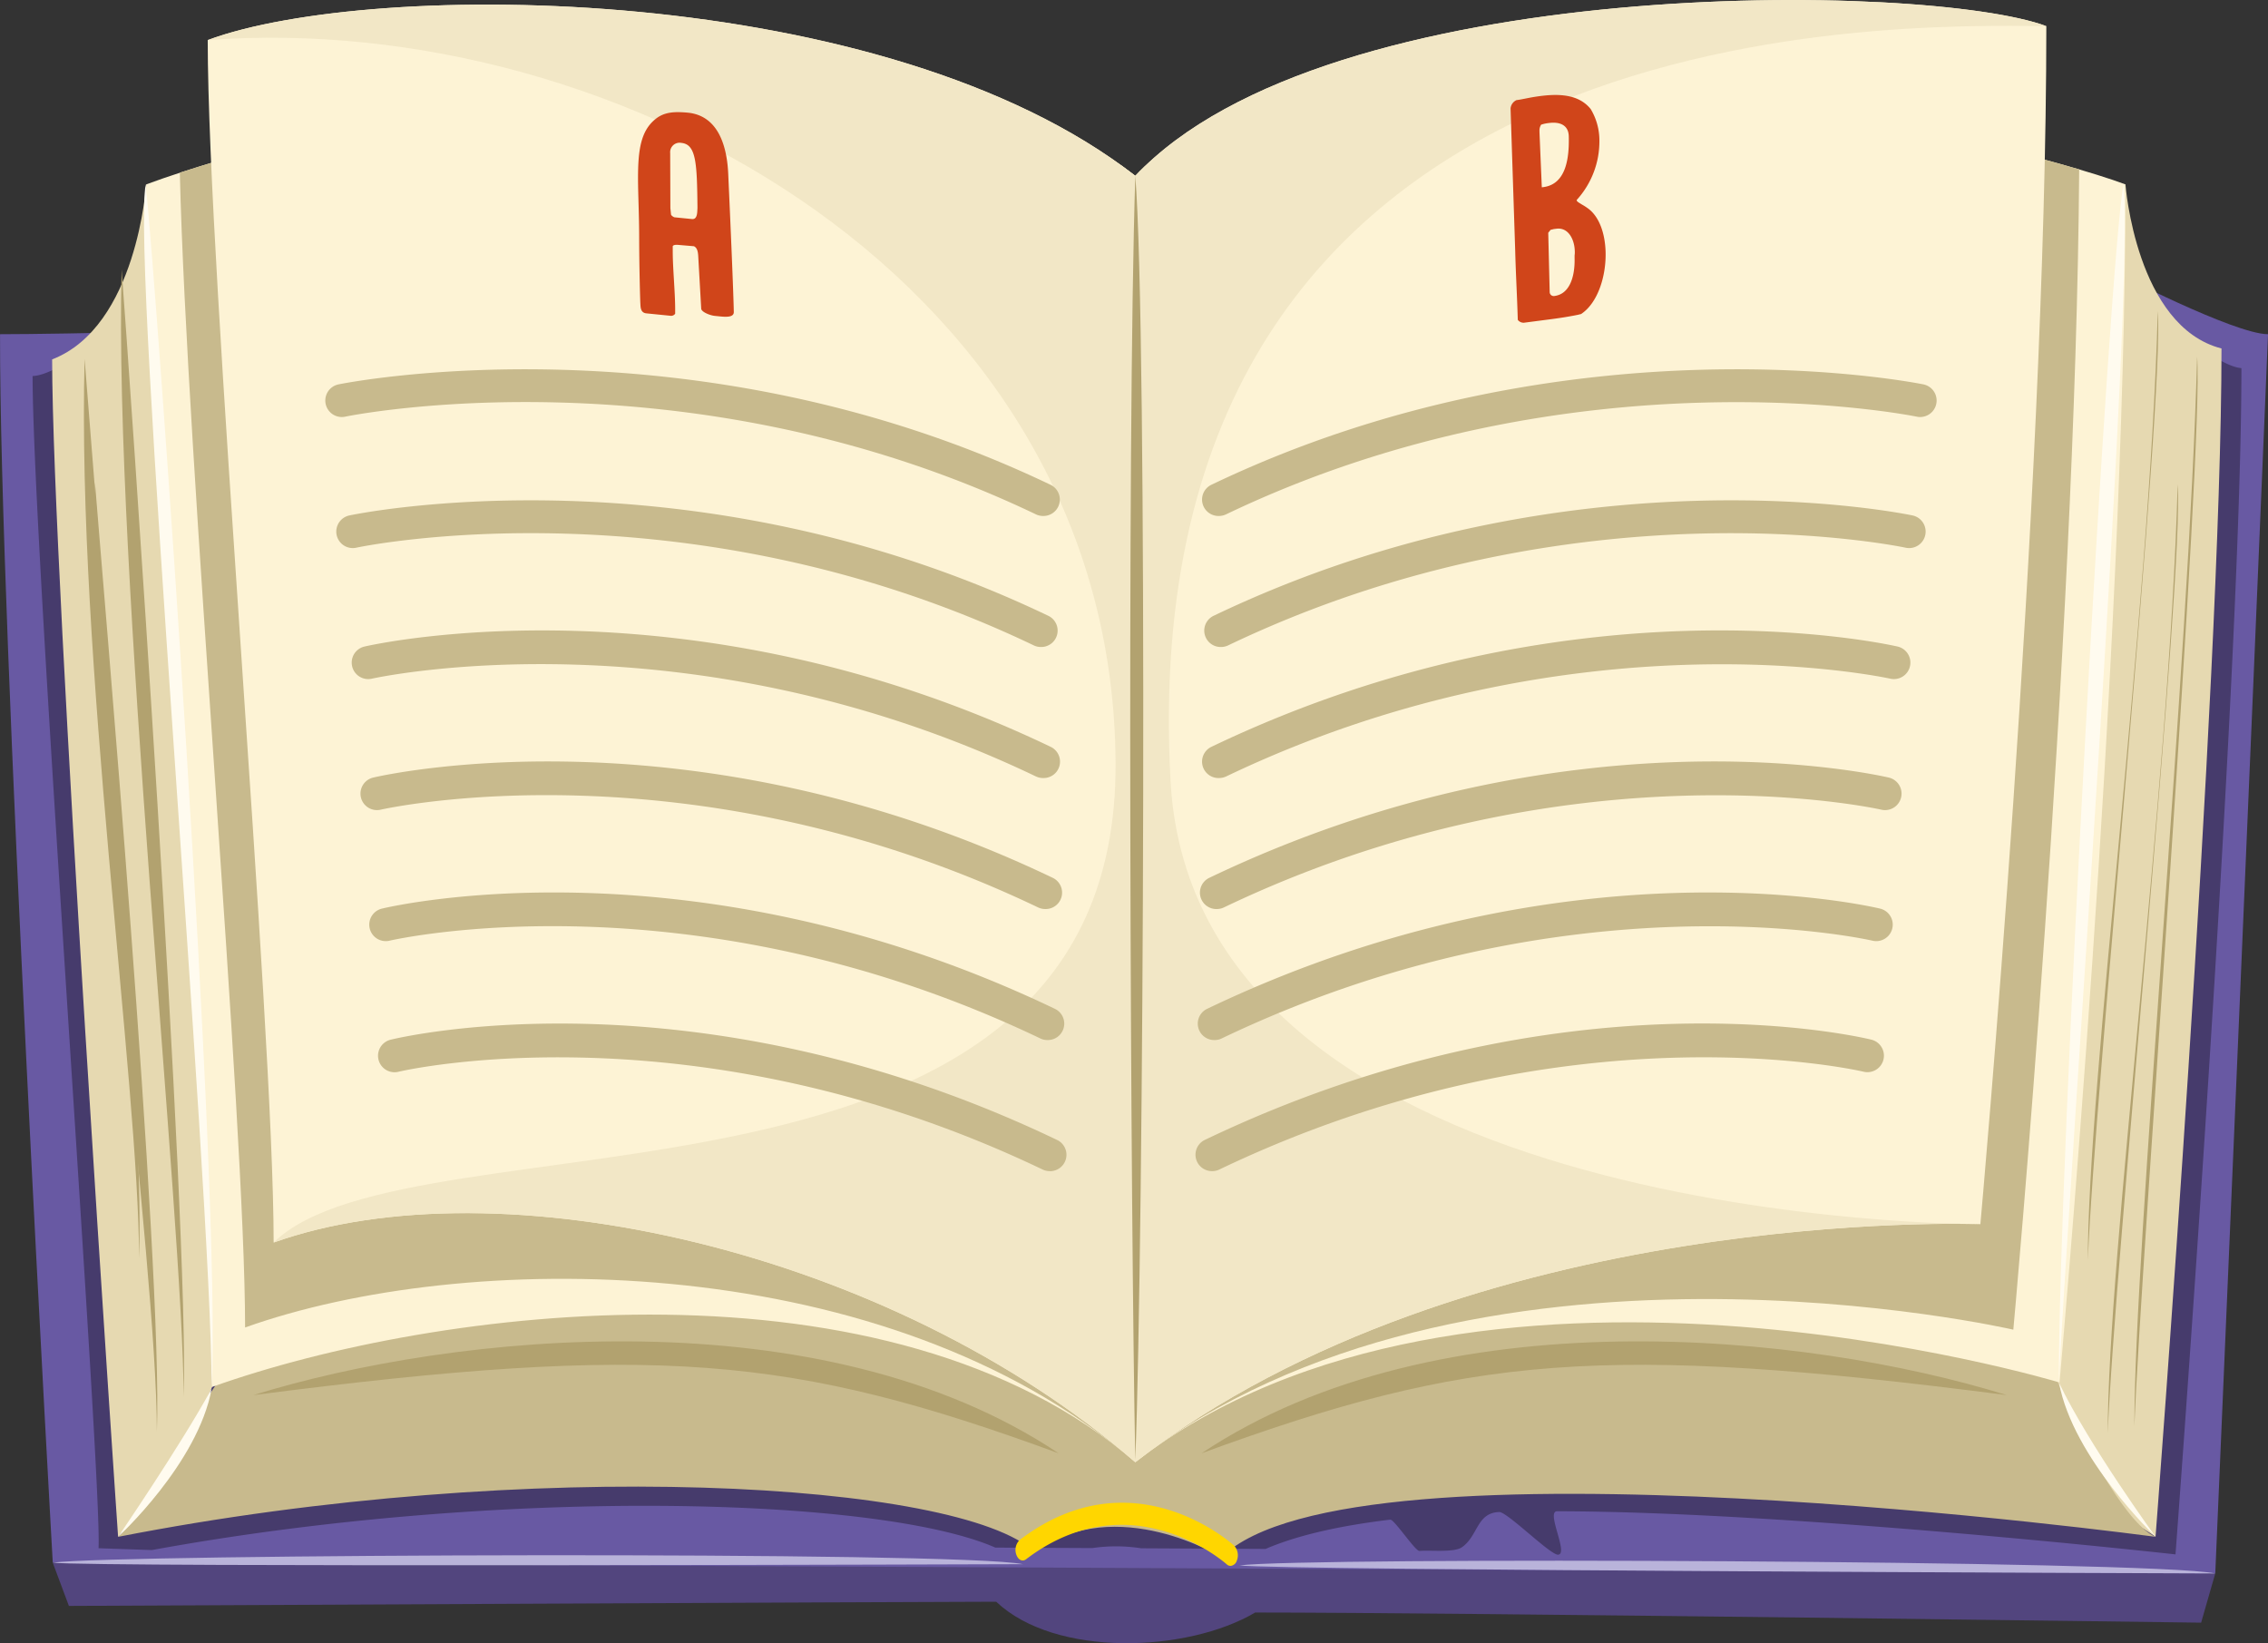 <svg id="Layer_1" data-name="Layer 1" xmlns="http://www.w3.org/2000/svg" viewBox="0 0 691.15 500.7"><rect x="0" y="0" width="691.15" height="500.7" fill="#333333" stroke="none"/><defs><style>.cls-1{fill:#52457e;}.cls-2{fill:#6859a3;}.cls-3{fill:#463b6c;}.cls-4{fill:#e6d9b1;}.cls-5{fill:#c8ba8d;}.cls-6{fill:#b2a26f;}.cls-7{fill:#ffd600;}.cls-8{fill:#fdf3d5;}.cls-9{fill:#f2e7c6;}.cls-10{fill:#fffbef;}.cls-11{fill:#b9b3da;}.cls-12{fill:#d0451a;}</style></defs><path class="cls-1" d="M1628.75,1145.87l-4.31,15s-226.66-3.09-288.26-3.09c-20.67,12.2-60.88,13.81-78.93-3.29-17.55,0-282.58,1.28-282.58,1.28l-4.92-13.16,329.89-3.66Z" transform="translate(-953.67 -666.4)"/><path class="cls-2" d="M1597.56,749.06s37,19.18,47.27,19.18c-4.53,109.32-16.08,377.63-16.08,377.63l-659-3.29s-16.26-286.13-16.07-374.34C1032.6,768.24,1597.56,749.06,1597.56,749.06Z" transform="translate(-953.67 -666.4)"/><path class="cls-3" d="M983.7,1138.19c1.1-21.31-20.1-305.34-20.1-357.2,9.75-.4,29.62-19.29,35.11-24.53,9,0,19-9.38,29.74-9.4-4.74,49.78,43.79,274.37,17.76,307.43,46.26-21.46,295-92.69,514.44,9.53,1.21,1.06-1.14,2.13,0,3.24-7-9.58,34.33-221.52,17.52-318.12l19.39-.08,1,.05c4.88,4,27.39,28.46,38.16,29.48,0,94.67-20.09,361.48-20.09,361.48s-117.33-13.09-188.46-13.14c-3.5,0,3.7,13.17.26,13.23-2.42,0-15.49-13.07-17.88-13-6.94.22-6.4,7.3-11.4,10.75-2.39,1.67-9.88.8-12.9,1.11-1.26.15-7.7-9.67-8.92-9.54-15,1.8-28.12,4.67-38,8.93l-37.89-.2a49.66,49.66,0,0,0-14.87-.07L1257,1138c-35.46-15.52-150.93-18.65-257.06.75Z" transform="translate(-953.67 -666.4)"/><path class="cls-4" d="M1601.38,722.59s3.22,43.32,29.27,50c0,101-20.1,362.08-20.1,362.08l-49.37-32.31S1583.69,787.6,1601.38,722.59Z" transform="translate(-953.67 -666.4)"/><path class="cls-5" d="M1610.55,1134.72s-245.14-33.28-284.61,6.22c0,0-31.79-19.75-57-1.65-23-21.4-153.22-29.25-279.28-4.57,8.76-8.22,28-51,56.55-80.61,0,0,279.93-85.84,534.27,32.62C1586.51,1102.81,1601,1130.56,1610.55,1134.72Z" transform="translate(-953.67 -666.4)"/><path class="cls-6" d="M1319.82,1109.26c81.5-29.86,122.56-33.59,245.42-17.73C1504,1072.56,1392,1061.05,1319.82,1109.26Z" transform="translate(-953.67 -666.4)"/><path class="cls-6" d="M1276.28,1109.26c-81.49-29.86-122.55-33.59-245.42-17.73C1092.14,1072.56,1204.12,1061.05,1276.28,1109.26Z" transform="translate(-953.67 -666.4)"/><path class="cls-4" d="M998.22,722.59s-2.76,43.32-28.66,53.33c0,66,20.1,358.8,20.1,358.8s20.62-26,28.66-45.69C1050.48,1064.89,1019.05,756.59,998.22,722.59Z" transform="translate(-953.67 -666.4)"/><path class="cls-7" d="M1328.68,1143.57a2.2,2.2,0,0,0,1.89-1.59,4.33,4.33,0,0,0-.75-4.51c-1.25-1.15-31.3-27.8-65.44-1.77a4.2,4.2,0,0,0-1,4.43c.55,1.61,1.87,2.26,2.95,1.44,32-24.38,60.89,1.27,61.18,1.53A1.68,1.68,0,0,0,1328.68,1143.57Z" transform="translate(-953.67 -666.4)"/><path class="cls-8" d="M1601.38,722.59c0,143-20.09,365.09-20.09,365.09s-179.94-54.43-281.65,24.28c-75-64.83-212.91-47.35-281.32-22.93,0-67.32-20.1-295.38-20.1-366.44,50.34-18.61,225.21-62,301.42-2.59C1358.13,657.75,1565.48,709.2,1601.38,722.59Z" transform="translate(-953.67 -666.4)"/><path class="cls-5" d="M1567.21,1071.59s19.06-208.28,20.07-353.57c-58.88-17.37-234.56-54.51-287.64,2-71.68-55.9-230.64-20.81-291.17-1,2.09,87.8,19.89,288.53,19.89,351.9,66.89-23.86,190.55-23.79,266.12,36.81q2.63,2,5.16,4.21C1401.35,1033.25,1567.21,1071.59,1567.21,1071.59Z" transform="translate(-953.67 -666.4)"/><path class="cls-8" d="M1577.27,674.36c0,143-20.1,365.08-20.1,365.08s-155.82-6.19-257.53,72.52c-75-64.83-194.17-91.35-262.58-66.93,0-67.32-20.09-295.38-20.09-366.43,50.33-18.62,206.46-18,282.67,41.4C1358.13,657.75,1541.36,661,1577.27,674.36Z" transform="translate(-953.67 -666.4)"/><path class="cls-9" d="M1577.27,674.36c-47.17-.45-279.67-5.88-266.89,230,7.37,136,246.79,135.09,246.79,135.09s-155.82-6.19-257.53,72.52c-75-64.83-194.17-91.35-262.58-66.93,42.21-41.53,257.24,1.35,256.57-146C1293,753,1142.9,669.22,1017,678.6c50.33-18.62,206.46-18,282.67,41.4C1358.13,657.75,1541.36,661,1577.27,674.36Z" transform="translate(-953.67 -666.4)"/><path class="cls-6" d="M1299.64,1111.26c-1.42-72-2.62-309.16,0-391.26C1303.45,766.71,1302.25,1045.31,1299.64,1111.26Z" transform="translate(-953.67 -666.4)"/><path class="cls-10" d="M1018.18,1089.55c-.21-64.74-24.49-343.38-20.1-367C1001.49,755.64,1021.19,1028.43,1018.18,1089.55Z" transform="translate(-953.67 -666.4)"/><path class="cls-6" d="M1009.63,1092.06c-.13-53.56-21.3-252.16-18.9-343.54C992.85,775.87,1011.49,1041.49,1009.63,1092.06Z" transform="translate(-953.67 -666.4)"/><path class="cls-6" d="M1001.48,1102.61c-.13-53.56-21.29-197.88-18.88-289.25C984.71,840.7,1003.35,1052,1001.48,1102.61Z" transform="translate(-953.67 -666.4)"/><path class="cls-6" d="M996.06,1049.84c-.13-53.56-19-182.73-16.61-274.11C981.56,803.08,997.93,999.27,996.06,1049.84Z" transform="translate(-953.67 -666.4)"/><path class="cls-6" d="M1604.1,1101.11c-.13-53.57,16.7-234.67,19.12-326C1625.34,802.42,1606,1050.54,1604.1,1101.11Z" transform="translate(-953.67 -666.4)"/><path class="cls-6" d="M1596,1103.22c-.14-53.56,18.88-197.88,21.29-289.25C1619.38,841.3,1597.83,1052.65,1596,1103.22Z" transform="translate(-953.67 -666.4)"/><path class="cls-6" d="M1589.93,1050.45c-.13-53.57,18.89-197.89,21.3-289.26C1613.35,788.54,1591.8,999.87,1589.93,1050.45Z" transform="translate(-953.67 -666.4)"/><path class="cls-10" d="M1581.09,1087.61c-.21-64.73,15.3-341.44,19.69-365C1604.2,755.64,1584.09,1026.49,1581.09,1087.61Z" transform="translate(-953.67 -666.4)"/><path class="cls-11" d="M1628.75,1145.87s-286-.95-297.36-2.44C1351,1140.83,1608.79,1141.83,1628.75,1145.87Z" transform="translate(-953.67 -666.4)"/><path class="cls-11" d="M1265.41,1143.05s-284.25,1-295.66-.47C989.35,1140,1245.45,1139,1265.41,1143.05Z" transform="translate(-953.67 -666.4)"/><path class="cls-10" d="M989.66,1134.72s19.08-27.89,28.52-45.17C1014,1112.41,989.66,1134.72,989.66,1134.72Z" transform="translate(-953.67 -666.4)"/><path class="cls-10" d="M1610.57,1134.72s-20.36-28-29.41-46.88C1585.34,1110.7,1610.57,1134.72,1610.57,1134.72Z" transform="translate(-953.67 -666.4)"/><path class="cls-5" d="M1271.52,823.63a5,5,0,0,1-2.16-.49c-106.43-50.93-209.47-30-210.49-29.77a5,5,0,1,1-2.08-9.83c1.06-.22,107.43-21.85,216.9,30.53a5,5,0,0,1-2.17,9.56Z" transform="translate(-953.67 -666.4)"/><path class="cls-5" d="M1270.85,863.56a4.88,4.88,0,0,1-2.16-.5c-106.25-50.84-205.44-30-206.44-29.76a5,5,0,0,1-2.15-9.82c1-.22,103.44-21.87,212.92,30.52a5,5,0,0,1-2.17,9.56Z" transform="translate(-953.67 -666.4)"/><path class="cls-5" d="M1271.52,903.49a5.08,5.08,0,0,1-2.17-.49C1163,852.08,1067.93,873,1067,873.21a5,5,0,0,1-2.25-9.79c4-.92,99.43-21.9,209,30.51a5,5,0,0,1-2.17,9.56Z" transform="translate(-953.67 -666.4)"/><path class="cls-5" d="M1272.19,943.41a5.08,5.08,0,0,1-2.17-.49c-106.37-50.91-199.4-30-200.33-29.79a5,5,0,1,1-2.29-9.78c3.93-.92,97.43-21.91,207,30.51a5,5,0,0,1-2.17,9.55Z" transform="translate(-953.67 -666.4)"/><path class="cls-5" d="M1272.86,983.33a4.8,4.8,0,0,1-2.17-.49c-106.36-50.89-197.39-30-198.3-29.79a5,5,0,1,1-2.33-9.77c3.84-.92,95.43-21.92,205,30.5a5,5,0,0,1-2.17,9.55Z" transform="translate(-953.67 -666.4)"/><path class="cls-5" d="M1273.53,1023.27a5,5,0,0,1-2.17-.5C1165.21,972,1076,992.76,1075.09,993a5,5,0,0,1-2.38-9.77c3.76-.92,93.43-21.93,203,30.5a5,5,0,0,1-2.17,9.56Z" transform="translate(-953.67 -666.4)"/><path class="cls-5" d="M1325.11,823.63a5,5,0,0,1-2.17-9.56c109.47-52.38,215.85-30.75,216.91-30.53a5,5,0,0,1-2.08,9.83c-1-.21-104.21-21.09-210.48,29.77A5.16,5.16,0,0,1,1325.11,823.63Z" transform="translate(-953.67 -666.4)"/><path class="cls-5" d="M1325.79,863.56a5,5,0,0,1-2.18-9.56c109.49-52.39,211.9-30.74,212.93-30.52a5,5,0,0,1-2.16,9.82c-1-.22-100.18-21.08-206.43,29.76A4.94,4.94,0,0,1,1325.79,863.56Z" transform="translate(-953.67 -666.4)"/><path class="cls-5" d="M1325.12,903.49a5,5,0,0,1-2.18-9.56c109.52-52.42,204.94-31.43,209-30.51a5,5,0,1,1-2.24,9.79c-1-.21-96.16-21-202.36,29.79A5.15,5.15,0,0,1,1325.12,903.49Z" transform="translate(-953.67 -666.4)"/><path class="cls-5" d="M1324.45,943.41a5,5,0,0,1-2.18-9.55c109.53-52.42,203-31.43,207-30.51a5,5,0,0,1-2.29,9.78c-.93-.21-94.15-21-200.34,29.79A5.07,5.07,0,0,1,1324.45,943.41Z" transform="translate(-953.67 -666.4)"/><path class="cls-5" d="M1323.78,983.33a5,5,0,0,1-2.17-9.55c109.54-52.41,201.13-31.42,205-30.5a5,5,0,1,1-2.34,9.77c-.9-.21-92.13-21-198.3,29.79A4.79,4.79,0,0,1,1323.78,983.33Z" transform="translate(-953.67 -666.4)"/><path class="cls-5" d="M1323.11,1023.27a5,5,0,0,1-2.17-9.56c109.55-52.43,199.22-31.42,203-30.5a5,5,0,0,1-2.38,9.77c-.89-.22-90.13-21-196.28,29.79A4.91,4.91,0,0,1,1323.11,1023.27Z" transform="translate(-953.67 -666.4)"/><path class="cls-12" d="M1160.05,741c-.39,0-1.18,0-1.37.43V743c0,5.15.73,12.37.74,17.42V762a1.49,1.49,0,0,1-1.27.64l-7.48-.75c-2-.19-1.77-2.17-1.88-3.41-.21-6.32-.33-14.15-.34-19.3,0-7.25-.34-13.38-.35-18.44,0-8.58.83-14.4,5.25-18,2.85-2.39,6.29-2.33,10-2,9.54,1,11.93,10.82,12.25,18.86,1.68,37.05,1.69,41.91,1.69,41.91,0,1.53-2.06,1.52-4.13,1.32l-1.67-.17c-1.47-.15-3.94-1.15-4.13-2.13l-.93-16.39c-.11-1.15-.31-2.22-1.29-2.71Zm-1.89-9.25c0,.29.79.84,1.08.87l5.31.53c1.78.18,1.57-2.42,1.67-3.36-.14-13.55-.36-19.39-4.88-19.84a2.88,2.88,0,0,0-3.44,3.09l.06,16.78Z" transform="translate(-953.67 -666.4)"/><path class="cls-12" d="M1415.41,742.74,1414,699.45a3.1,3.1,0,0,1,1.8-2.54c2-.25,3.91-.81,7.17-1.23,5.68-.74,11.77-.61,15.44,3.94a18.54,18.54,0,0,1,2.66,9.52,26.51,26.51,0,0,1-6.92,18.2c0,.5.57.73,1.62,1.4a16.26,16.26,0,0,1,1.71,1.09c3.52,2.47,5.33,7.67,5.48,13.38.19,7.43-2.41,15.41-7.29,18.76-.27.24-.65.18-1,.33-2.7.54-5.31,1-10.15,1.6l-6.43.84a2.21,2.21,0,0,1-1.89-.87C1416,756.75,1415.59,749.86,1415.41,742.74Zm8.11-19.26.47-.06c7.08-.91,7.9-9.17,7.75-15.48-.09-3.51-2.83-4.47-6-4.06a11,11,0,0,0-2.42.51,3.19,3.19,0,0,0-.51,1.88v.4Zm2.4,31.89a1.23,1.23,0,0,0,1.43,1.23c5.12-.65,6.28-6.84,6.16-11.46l0-.9a6.49,6.49,0,0,0,.06-1.32c-.09-3.61-2-7.29-5.59-6.82l-.66.08c-.37.05-.74.2-1.11.25l-.73.9Z" transform="translate(-953.67 -666.4)"/></svg>
